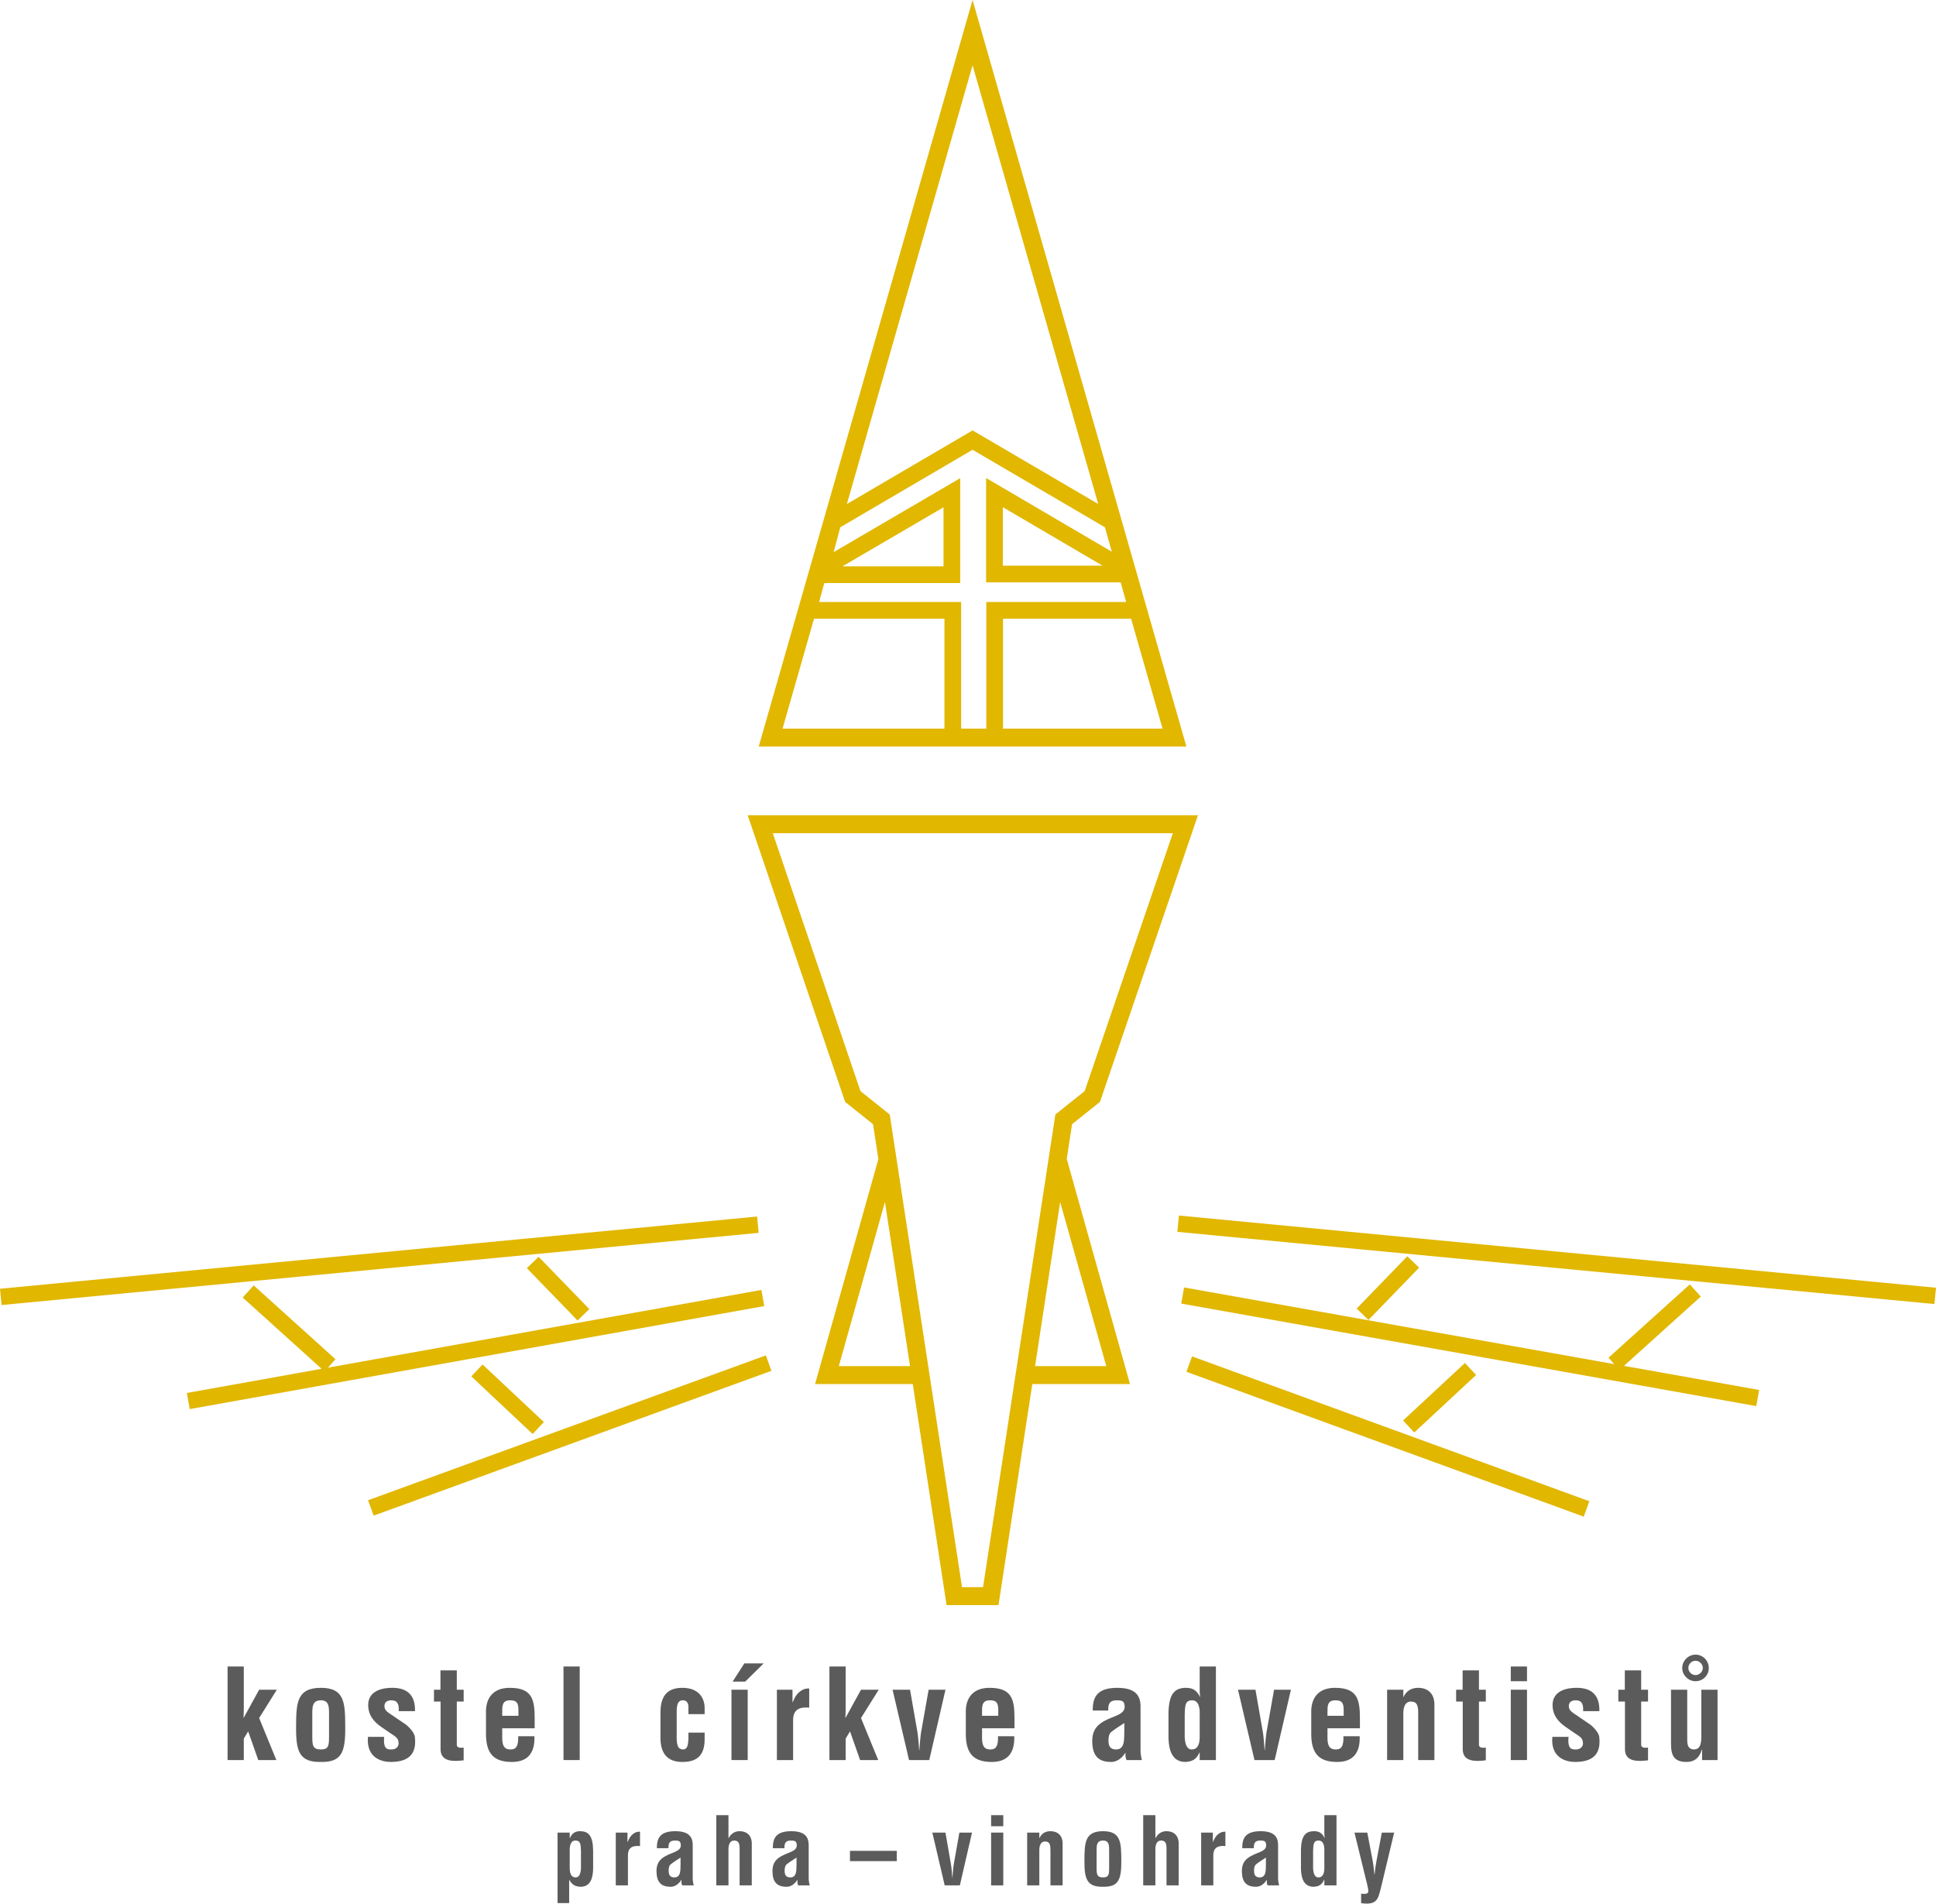 <?xml version="1.0" encoding="UTF-8"?>
<!DOCTYPE svg PUBLIC "-//W3C//DTD SVG 1.1//EN" "http://www.w3.org/Graphics/SVG/1.1/DTD/svg11.dtd">
<!-- Creator: CorelDRAW SE (64-Bit) -->
<svg xmlns="http://www.w3.org/2000/svg" xml:space="preserve" width="112.658mm" height="110.788mm" version="1.1" style="shape-rendering:geometricPrecision; text-rendering:geometricPrecision; image-rendering:optimizeQuality; fill-rule:evenodd; clip-rule:evenodd"
viewBox="0 0 115796.9 113874.3"
 xmlns:xlink="http://www.w3.org/1999/xlink"
 xmlns:xodm="http://www.corel.com/coreldraw/odm/2003">
 <defs>
  <style type="text/css">
   <![CDATA[
    .fil0 {fill:#5B5B5B;fill-rule:nonzero}
    .fil1 {fill:#E1B700;fill-rule:nonzero}
   ]]>
  </style>
 </defs>
 <g id="Vrstva_x0020_1">
  <g id="_2210522975136">
   <path class="fil0" d="M15500 101078.9l-918 1671.4 -15.1 0c7.6,-179.3 15.1,-351 15.1,-529.8l0 -2530.8 -970.2 0 0 5598 970.2 0 0 -1283.3 261.4 -432.9 604.4 1716.2 1082.2 0 -1030 -2514.9 1059.6 -1694 -1059.6 0z"/>
   <path class="fil0" d="M19194.7 100966.3c-1463.1,0 -1478.1,925.3 -1485.3,2366.1 -7.5,1462.5 208.8,2089.3 1485.3,2068.1 1253.6,21.3 1462.7,-605.5 1455.3,-2068.1 -7.5,-1440.9 -15.1,-2366.1 -1455.3,-2366.1zm485.2 2949c0,513.5 -37.6,738 -485.2,738 -470.2,0 -515.3,-224.5 -515.3,-738l0 -1403.6c0,-395.9 0,-799.6 515.3,-799.6 485.2,0 485.2,403.6 485.2,799.6l0 1403.6z"/>
   <path class="fil0" d="M24150.5 103078.6l-790.9 -537.3c-187,-127.5 -366,-238.7 -366,-485.9 0,-237.9 179.1,-343.4 410.5,-343.4 335.6,0 470.2,179.5 447.8,650.1l970.2 0c22.1,-903 -410.3,-1395.9 -1350.7,-1395.9 -933.1,0 -1448.2,373.2 -1448.2,1022.7 0,604.1 313.8,992.9 798.8,1328.6l529.7 365.4c186.7,126.7 462.8,261.4 477.9,500.5 67.1,268.4 -127,469.8 -402.9,469.8 -224,0 -522.7,22.6 -447.9,-753.8l-970.2 0c-112.2,1284.2 850.6,1501 1365.4,1501 1343.7,0 1522.9,-761.7 1440.8,-1493.7 -29.8,-283.3 -417.9,-686.2 -664.1,-828.1z"/>
   <path class="fil0" d="M27322.7 99920.9l-978.2 0 0 1158 -387.9 0 0 708.5 395.5 0 0 2851.3c0,783 806,731.3 1380.6,664l0 -761.3c-119.3,15.3 -388.3,37.3 -410,-141.6l0 -2612.3 410 0 0 -708.5 -410 0 0 -1158z"/>
   <path class="fil0" d="M30487.2 100966.3c-955.4,0 -1463.2,567.3 -1418.4,1559.8l0 1104.5c-22.5,1239.4 433,1769.9 1552.5,1769.9 992.9,0 1380.7,-597.8 1343.6,-1537.9l-970.7 0c15.3,529.3 -89.1,790.7 -447.3,790.7 -291.3,0 -500.2,-104.8 -507.7,-656.5l0 -611.9 1940.6 0 0 -567.7c0,-1149 -141.7,-1851 -1492.6,-1851zm522.3 1671.4l-970.3 0 0 -171.3c0,-380.3 -22.3,-754.2 462.8,-754.2 388.2,0 500.1,134.5 507.5,559.9l0 365.7z"/>
   <polygon class="fil0" points="34674.3,99689.8 33703.9,99689.8 33703.9,105287.8 34674.3,105287.8 "/>
   <path class="fil0" d="M40818.3 100966.3c-739,0 -1321,313.8 -1313.7,1492.7l0 1365.7c-37,1119.6 455.4,1575.8 1313.7,1575.8 962.7,0 1328.2,-485.9 1328.2,-1366.1l0 -388.8 -970 0 0 388.8c-29.3,335 -37.3,611.9 -336.1,619 -290.8,-36.9 -388,-185.8 -365.1,-1007.8l0 -992.2c-8,-514.9 -8,-941.2 365.1,-941.2 209.3,0 321.3,128.2 336.1,359l0 470.2 970 0 0 -335.7c7.6,-627.5 -350.3,-1239.4 -1328.2,-1239.4z"/>
   <polygon class="fil0" points="43818.8,100593.8 44572.4,100593.8 45677.2,99504.6 44520.6,99504.6 "/>
   <polygon class="fil0" points="44721.7,101078.9 43751.4,101078.9 43751.4,105287.8 44721.7,105287.8 "/>
   <path class="fil0" d="M46468.1 101078.9l0 4208.9 970.4 0 0 -2433.4c15.2,-619.7 425.3,-753.6 962.7,-701.6l0 -1149.5c-141.4,7.5 -328.2,-6.9 -604.5,223.6 -141.7,120.1 -261.5,292.2 -380.7,598.1l-14.9 0 0 -746.1 -933 0z"/>
   <path class="fil0" d="M51446.3 105287.8l1082.4 0 -1030.2 -2514.9 1059.9 -1694 -1059.9 0 -917.8 1671.4 -15.2 0c7.6,-179.3 15.2,-351 15.2,-529.8l0 -2530.8 -970.7 0 0 5598 970.7 0 0 -1283.3 261.1 -432.9 604.5 1716.2z"/>
   <path class="fil0" d="M55543.8 101078.9l-417.7 2357.6c-82.3,381 -119.3,1045.3 -134.5,1247.2l-14.8 0c-15.3,-201.9 -52.6,-866.2 -134.2,-1247.2l-410.8 -2357.6 -1045 0 985.2 4208.9 1209.3 0 970.4 -4208.9 -1007.7 0z"/>
   <path class="fil0" d="M59185.7 100966.3c-955.5,0 -1462.7,567.3 -1417.8,1559.8l0 1104.5c-22.1,1239.4 433,1769.9 1552.4,1769.9 992.1,0 1380.8,-597.8 1343.4,-1537.9l-970.3 0c15.2,529.3 -89.2,790.7 -447.4,790.7 -291.2,0 -500.1,-104.8 -508.1,-656.5l0 -611.9 1941.4 0 0 -567.7c0,-1149 -142.2,-1851 -1493.6,-1851zm522.9 1671.4l-970.7 0 0 -171.3c0,-380.3 -22.5,-754.2 463.5,-754.2 387.9,0 499.2,134.5 507.2,559.9l0 365.7z"/>
   <path class="fil0" d="M68218.5 102212.8c14.6,-552.4 -67.4,-1246.5 -1387.6,-1246.5 -1217.3,0 -1478.4,559.8 -1471.2,1358.4l926.1 0c-8.3,-380.3 67.1,-612.6 507.4,-612.6 261.4,0 410.8,30.4 455.4,217.4 81.5,342.5 -67.5,529.5 -478,701.6 -761.4,313.3 -1440.7,544.9 -1440.7,1507.4 0,866.1 343.4,1262 1126.6,1262 329.6,0 627.7,-194.8 851.4,-545.3l14.9 0c-14.9,149.3 -7.6,298.1 59.4,432.6l917.8 0c-51.5,-194 -81.6,-388.8 -81.6,-589.2l0 -2485.9zm-969.9 1313.7c-22.9,402.7 81.5,1126.8 -492.9,1126.8 -358.6,0 -455.3,-215.3 -455.3,-536.9 0,-179.9 22.4,-388.8 164.3,-507.8 254.2,-209 545,-373.9 783.9,-537.6l0 455.3z"/>
   <path class="fil0" d="M72726.5 105287.8l0 -5598 -970 0 0 1440.4c0,127.9 6.9,246.9 29.7,373.6l-14.5 0c-194.7,-403.6 -455.8,-545.3 -865.9,-537.6 -627,14.9 -992.8,336 -1015.6,1492.7l0 1523c22.8,671.4 194,1418.6 1015.6,1418.6 380.7,-23.4 649.1,-135.3 835.8,-560.9l14.9 0 0 448.3 970 0zm-1439.9 -634.5c-298.8,0 -403.5,-320.9 -426,-724.1l0 -1403.1c30.4,-417.4 -14.9,-814 440.5,-814 455.4,0 470.7,598.4 455.4,934.1l0 1260.6c0,485.2 -157.1,746.5 -469.9,746.5z"/>
   <path class="fil0" d="M75786.6 103436.5c-82,381 -118.6,1045.3 -133.8,1247.2l-15.2 0c-14.9,-201.9 -51.9,-866.2 -134.5,-1247.2l-410.1 -2357.6 -1045.4 0 986 4208.9 1208.1 0 971 -4208.9 -1008 0 -418 2357.6z"/>
   <path class="fil0" d="M81325 103862.6l-970.7 0c14.9,529.3 -89.5,790.7 -447.8,790.7 -291.1,0 -500,-104.8 -506.9,-656.5l0 -611.9 1940.4 0 0 -567.7c0,-1149 -142.2,-1851 -1492.6,-1851 -955.8,0 -1463.5,567.3 -1418.4,1559.8l0 1104.5c-22.5,1239.4 432.9,1769.9 1552.7,1769.9 993.1,0 1380.4,-597.8 1343.4,-1537.9zm-1463.2 -2150.5c388,0 500.1,134.5 507.4,559.9l0 365.7 -969.7 0 0 -171.3c0,-380.3 -22.8,-754.2 462.3,-754.2z"/>
   <path class="fil0" d="M84825.6 100966.3c-224.5,0 -657,59.5 -873.2,544.7l-15.5 0 0 -432 -970 0 0 4208.9 970 0 0 -2723.7c-14.9,-448.4 112,-791.9 478.3,-776.7 365.8,14.6 410.4,283.7 410.4,694.1l0 2806.3 969.6 0 0 -3246.4c30.1,-753.5 -417.7,-1075.1 -969.6,-1075.1z"/>
   <path class="fil0" d="M88459.7 99920.9l-976.9 0 0 1158 -388.7 0 0 708.5 395.6 0 0 2851.3c0,783 806.5,731.3 1380.8,664l0 -761.3c-119.3,15.3 -388,37.3 -410.8,-141.6l0 -2612.3 410.8 0 0 -708.5 -410.8 0 0 -1158z"/>
   <polygon class="fil0" points="90363.7,100570.5 91333.7,100570.5 91333.7,99689.8 90363.7,99689.8 "/>
   <polygon class="fil0" points="90363.7,105287.8 91333.7,105287.8 91333.7,101078.9 90363.7,101078.9 "/>
   <path class="fil0" d="M94990.9 103078.6l-791.2 -537.3c-186.4,-127.5 -365.5,-238.7 -365.5,-485.9 0,-237.9 179.2,-343.4 410.1,-343.4 336.1,0 470.3,179.5 447.8,650.1l970 0c22.8,-903 -409.8,-1395.9 -1350.4,-1395.9 -933,0 -1448.3,373.2 -1448.3,1022.7 0,604.1 313.7,992.9 798.9,1328.6l529.8 365.4c186.8,126.7 463.1,261.4 478,500.5 67,268.4 -126.9,469.8 -403.6,469.8 -224.1,0 -522.2,22.6 -447.4,-753.8l-969.6 0c-112.8,1284.2 850.2,1501 1364.8,1501 1343.8,0 1523,-761.7 1441.1,-1493.7 -29.8,-283.3 -418.4,-686.2 -664.3,-828.1z"/>
   <path class="fil0" d="M98162.3 99920.9l-977.3 0 0 1158 -388.3 0 0 708.5 396 0 0 2851.3c0,783 806,731.3 1380.4,664l0 -761.3c-119.6,15.3 -387.6,37.3 -410.8,-141.6l0 -2612.3 410.8 0 0 -708.5 -410.8 0 0 -1158z"/>
   <path class="fil0" d="M101760.4 101078.9l0 2730.8c0,328.7 7.3,843.6 -448.1,843.6 -126.6,0 -215.7,-45 -298.8,-134.3 -104.8,-163.8 -96.1,-372.8 -96.1,-559.8l0 -2880.3 -971.1 0 0 3223.8c0,701.8 172,1097.8 940.7,1097.8 470.7,-8.5 753.4,-240.1 903.6,-739.3l14.5 0 0 626.7 925.4 0 0 -4208.9 -970 0z"/>
   <path class="fil0" d="M101417 100570.5c439.8,0 790.5,-350.6 790.5,-790.4 0,-433.7 -350.7,-798.9 -790.5,-798.9 -433.3,0 -798.9,365.2 -798.9,798.9 0,432.4 365.5,790.4 798.9,790.4zm0 -1224.1c231,0 432.6,202.1 432.6,433.7 0,223.8 -209.3,424.9 -432.6,424.9 -224.1,0 -433.3,-194 -433.3,-424.9 0,-239.4 194.4,-433.7 433.3,-433.7z"/>
   <path class="fil0" d="M34720.4 109542.1c-302.2,-6.4 -498.4,105.5 -632.5,414.2l-11.2 0 0 -330.7 -728 0 0 4215.3 694.5 0 0 -1382.5 11.3 0c179.2,319.5 380.7,391.7 666,408.7 615.8,0 738.8,-548.9 755.9,-1051.7l0 -1142.8c-17.1,-867.8 -285.5,-1119.2 -755.9,-1130.5zm28.1 2222.3c-16.3,302.4 -95,543.2 -319,543.2 -235.6,0 -352.8,-196.2 -352.8,-560.2l0 -946.2c-11,-252 0,-699.7 341.6,-699.7 341.2,0 307.9,296.7 330.3,610.4l0 1052.4z"/>
   <path class="fil0" d="M37542.1 110185.2l-11.5 0 0 -559.5 -699.2 0 0 3157.2 727.4 0 0 -1825.1c11.2,-464.2 319,-565.1 722.3,-525.4l0 -862.9c-106.6,5.9 -246.2,-5.9 -453.3,168.1 -106.6,89.9 -196.1,218.8 -285.7,447.6z"/>
   <path class="fil0" d="M41433 110476.3c11.2,-414.3 -50.5,-934.1 -1041.1,-934.1 -912.6,0 -1108.4,419.3 -1103,1018.4l694 0c-5.4,-285.4 50.4,-458.9 380.7,-458.9 195.8,0 307.8,22.4 342,162.2 61.7,257.8 -50.5,397.3 -358.3,526.2 -571.1,235.2 -1080.9,409.4 -1080.9,1131.5 0,649 257.1,945.7 845.2,945.7 246.6,0 470.7,-145.9 638.6,-408.7l11.2 0c-11.2,111.9 -5.8,223.9 44.6,324.4l688.6 0c-39.2,-145.9 -61.6,-290.7 -61.6,-441.9l0 -1864.7zm-727.4 985.8c-17.1,302.4 61.7,845.6 -369.9,845.6 -269,0 -341.6,-162.5 -341.6,-403.6 0,-133.9 16.8,-290.5 123.3,-380.4 190.4,-156.7 408.7,-280.4 588.1,-402.9l0 341.4z"/>
   <path class="fil0" d="M44238 109542.1c-156.6,0 -448.1,38.2 -655.2,408.6l-11.3 0 0 -1366.8 -727.7 0 0 4199 727.7 0 0 -2099.1c-10.8,-335.7 84.2,-593.5 358.6,-582.2 274.1,10.6 307.8,213.2 307.8,521.2l0 2160.1 727.8 0 0 -2434.8c22.1,-565.9 -313.7,-805.9 -727.8,-805.9z"/>
   <path class="fil0" d="M48369.9 110476.3c11.3,-414.3 -50.7,-934.1 -1041.3,-934.1 -912.3,0 -1108.5,419.3 -1103.1,1018.4l694.4 0c-5.4,-285.4 50.4,-458.9 380.7,-458.9 195.8,0 307.8,22.4 341.6,162.2 61.7,257.8 -50.8,397.3 -358.6,526.2 -570.4,235.2 -1080.2,409.4 -1080.2,1131.5 0,649 257.5,945.7 845.2,945.7 246.3,0 469.9,-145.9 638.2,-408.7l11.6 0c-11.6,111.9 -5.8,223.9 44.6,324.4l688.6 0c-39.2,-145.9 -61.7,-290.7 -61.7,-441.9l0 -1864.7zm-727.7 985.8c-17.1,302.4 61.7,845.6 -369.5,845.6 -268.3,0 -341.6,-162.5 -341.6,-403.6 0,-133.9 16.7,-290.5 123.3,-380.4 190.4,-156.7 408.3,-280.4 587.7,-402.9l0 341.4z"/>
   <polygon class="fil0" points="50838.6,111333.2 53638.3,111333.2 53638.3,110717.5 50838.6,110717.5 "/>
   <path class="fil0" d="M57069.6 111394.8c-61.3,285.4 -89.5,783.3 -100.8,935.4l-10.9 0c-11.2,-152 -39.5,-649.9 -101.1,-935.4l-307.4 -1769.1 -784.1 0 739 3157.2 907.3 0 727.2 -3157.2 -755.6 0 -313.6 1769.1z"/>
   <polygon class="fil0" points="59281.1,109245 60008.5,109245 60008.5,108583.9 59281.1,108583.9 "/>
   <polygon class="fil0" points="59281.1,112782.9 60008.5,112782.9 60008.5,109625.7 59281.1,109625.7 "/>
   <path class="fil0" d="M62829.9 109542.1c-167.5,0 -492.4,43.9 -654.1,408.6l-11.2 0 0 -325 -728.1 0 0 3157.2 728.1 0 0 -2042.5c-12,-336.4 83.8,-593.8 357.9,-582.9 274.1,11.1 307.4,212.9 307.4,521l0 2104.3 728.1 0 0 -2434.8c22.8,-565.9 -313.7,-805.9 -728.1,-805.9z"/>
   <path class="fil0" d="M65977 109542.1c-1097.2,0 -1108.5,694 -1114.3,1774.8 -5.9,1096.9 157.4,1567.7 1114.3,1550.2 940.2,17.5 1097.6,-453.3 1091.8,-1550.2 -5.9,-1080.8 -11.2,-1774.8 -1091.8,-1774.8zm363.3 2210.7c0,386.3 -28,554.8 -363.3,554.8 -352.9,0 -386.9,-168.6 -386.9,-554.8l0 -1052.1c0,-296.7 0,-599.1 386.9,-599.1 363.3,0 363.3,302.4 363.3,599.1l0 1052.1z"/>
   <path class="fil0" d="M69772.3 109542.1c-156.2,0 -447.8,38.2 -654.9,408.6l-10.9 0 0 -1366.8 -728.4 0 0 4199 728.4 0 0 -2099.1c-11.6,-335.7 83.8,-593.5 357.9,-582.2 274.1,10.6 307.8,213.2 307.8,521.2l0 2160.1 728.4 0 0 -2434.8c21.8,-565.9 -313.6,-805.9 -728.4,-805.9z"/>
   <path class="fil0" d="M72554.7 110185.2l-10.6 0 0 -559.5 -699.8 0 0 3157.2 727.3 0 0 -1825.1c11.3,-464.2 319.5,-565.1 722.4,-525.4l0 -862.9c-106.3,5.9 -246.6,-5.9 -453.3,168.1 -106.6,89.9 -196.1,218.8 -286.1,447.6z"/>
   <path class="fil0" d="M76445.4 110476.3c11.6,-414.3 -49.7,-934.1 -1041.4,-934.1 -911.6,0 -1107.7,419.3 -1102.4,1018.4l694.1 0c-4.7,-285.4 51.1,-458.9 381,-458.9 196.2,0 308.3,22.4 341.2,162.2 61.7,257.8 -50.1,397.3 -358.2,526.2 -570.8,235.2 -1080.6,409.4 -1080.6,1131.5 0,649 257.8,945.7 845.6,945.7 246.9,0 470.2,-145.9 637.8,-408.7l11.9 0c-11.9,111.9 -6.2,223.9 44.6,324.4l688.3 0c-38.9,-145.9 -62,-290.7 -62,-441.9l0 -1864.7zm-727.4 985.8c-16.3,302.4 61.7,845.6 -369.5,845.6 -268.7,0 -341.6,-162.5 -341.6,-403.6 0,-133.9 16.3,-290.5 122.9,-380.4 191.1,-156.7 409,-280.4 588.1,-402.9l0 341.4z"/>
   <path class="fil0" d="M79211.7 109664.7c0,95.6 5.9,185.2 22.1,280.4l-10.9 0c-145.8,-302.4 -341.1,-409.3 -649.4,-402.9 -470.7,11.3 -744.1,251.4 -761.1,1118.9l0 1142.8c17.1,503.9 144.3,1063.3 761.1,1063.3 285,-17 486.6,-100.5 627,-420.2l11.2 0 0 335.9 727.4 0 0 -4199 -727.4 0 0 1080.8zm0 1136.6l0 946.2c0,364 -117.5,560.2 -353.2,560.2 -223.4,0 -301.7,-240.8 -318.7,-543.2l0 -1052.4c22.5,-313.7 -11.6,-610.4 330.7,-610.4 341.2,0 352.5,447.6 341.2,699.7z"/>
   <path class="fil0" d="M82330.1 111322.6c-50.4,268.4 -89.9,542.5 -112,816.5l-11.2 0c-28.4,-279.8 -55.9,-559.5 -106.3,-839.2l-319.5 -1674.2 -766.9 0 761.9 3112.6c28.3,111.9 66.7,291.1 66.7,403 0,202.2 -313.3,140.2 -431.2,140.2l0 565.4c1008.4,144.9 1024.8,-302 1209.7,-1018.7l766.9 -3202.5 -739 0 -319 1696.9z"/>
   <path class="fil1" d="M59722.3 96018.1l-3105.3 0 -2021.5 -13222.4 -5844.1 0 3786.3 -13457.8 -319.2 -2088.3 -1669.5 -1335.1 -5828.2 -17146.5 26932.5 0 -5861.2 17146.9 -1669 1332.2 -318 2079.2 3782.7 13469.4 -5843.1 0 -2022.6 13222.4zm-2181.8 -1075.1l1258.3 0 4325.1 -28273.5 1752.1 -1398.9 5273.4 -15427.4 -23927.3 0 5244 15427.4 1752.1 1401.1 4322.2 28271.3zm4369.4 -13222.3l4258.8 0 -2757.2 -9818.7 -1501.6 9818.7zm-11738.9 0l4259.9 0 -1500.8 -9818 -2759.1 9818z"/>
   <path class="fil1" d="M70962.4 44661.8l-25582.8 0 12791.9 -44661.8 12790.9 44661.8zm-20571.6 -10784.2l6043.5 0 0 -3531.8 -6043.5 3531.8zm9590.8 -40.3l5962.4 0 -5962.4 -3499.1 0 3499.1zm9.9 9749.1l9544.8 0 -1883.3 -6575.5 -7661.5 0 0 6575.5zm-2503.5 0l1504.1 0 0 -7574.8 8364.9 0 -327.4 -1175.3 -8047.3 0 0 -6242.6 7520.4 4412.9 -416.6 -1467.1 -7914.6 -4634.1 -7911.7 4635.1 -397.4 1488.1 7571.2 -4424.5 0 6272.4 -8130.8 0 -310 1135 8495.1 0 0 7574.8zm-10681.9 0l9683.1 0 0 -6575.5 -7800 0 -1883 6575.5zm11365.5 -39680.8l-7517.5 26245.5 7517.5 -4403.9 7515.4 4401.3 -7515.4 -26242.9z"/>
   <polygon class="fil1" points="94726.5,90724.8 70963.8,82060.5 71300.1,81139.8 95062.4,89804.1 "/>
   <polygon class="fil1" points="22350.3,90665.3 22014.9,89744.2 45806.3,81080.4 46141.7,82001.7 "/>
   <polygon class="fil1" points="31859.7,85781.5 28192,82337.4 28862.6,81622.8 32530.4,85066.9 "/>
   <polygon class="fil1" points="84589.6,85692.3 83922,84973.4 87622,81533.5 88289.6,82251.7 "/>
   <polygon class="fil1" points="45539.1,77164.3 19611.8,81814 20066.7,81309.8 15173.6,76892 14516.8,77619.2 19236.6,81881.8 11175.1,83327.5 11347.9,84292.1 45712.1,78129.2 "/>
   <polygon class="fil1" points="97132.8,81706.4 101728.1,77560.7 101071.4,76832.5 96209.2,81219.8 96554.5,81603 70823.5,77015.3 70651.7,77980.1 105046.7,84112.9 105219,83148.3 "/>
   <polygon class="fil1" points="34544.2,78990.8 31512.3,75862.9 32216.3,75180.8 35247.9,78308.6 "/>
   <polygon class="fil1" points="81851.1,78960 81145.8,78278.6 84175,75149.7 84879.9,75831.1 "/>
   <polygon class="fil1" points="93.4,78067.2 -0,77092.2 45283.9,72773.5 45377,73748.9 "/>
   <polygon class="fil1" points="115704.1,78008.1 70420.3,73690.2 70513.5,72714.1 115796.9,77032 "/>
  </g>
 </g>
</svg>
